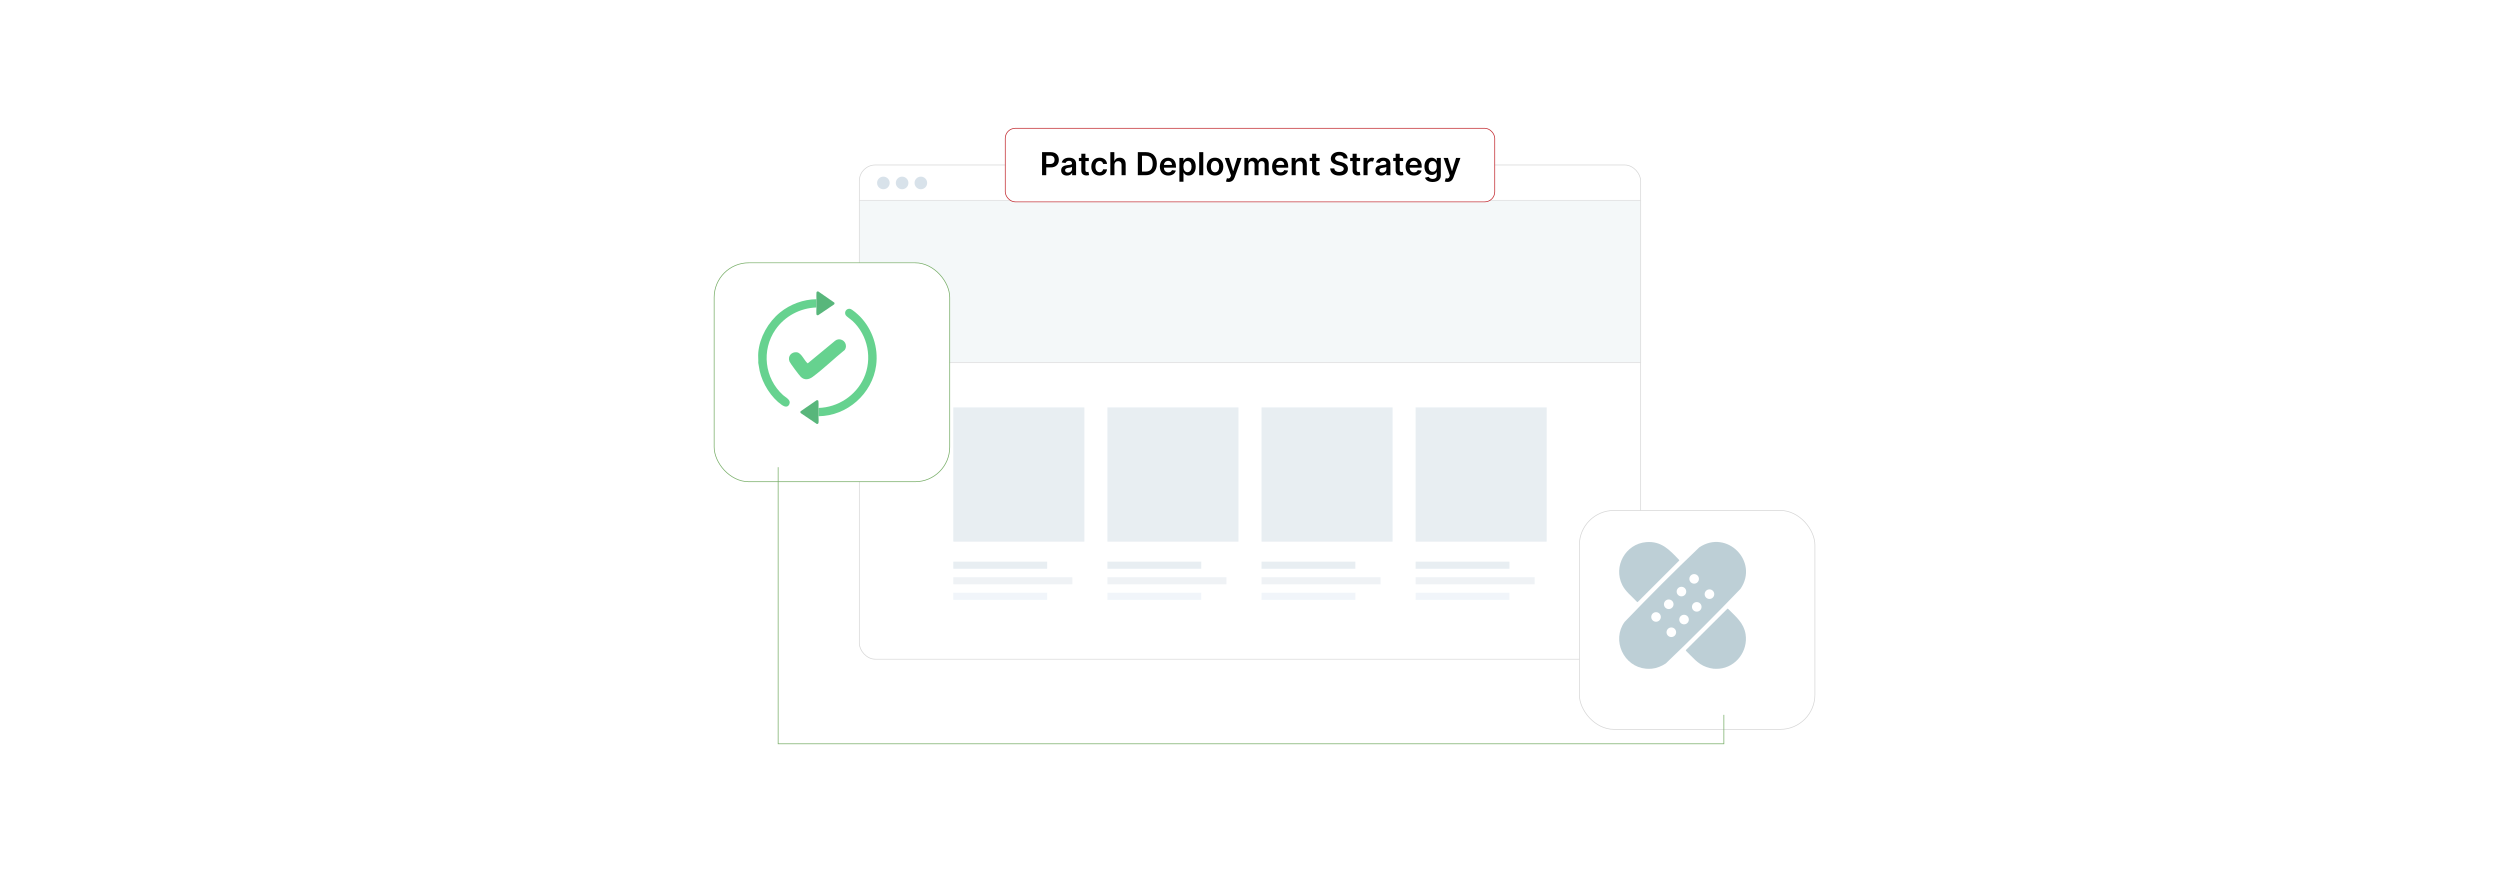 <?xml version="1.0" encoding="UTF-8"?>
<svg id="Layer_1" data-name="Layer 1" xmlns="http://www.w3.org/2000/svg" xmlns:xlink="http://www.w3.org/1999/xlink" viewBox="0 0 860 300">
  <defs>
    <filter id="drop-shadow-1" x="512.84" y="145.123" width="142.08" height="136.32" filterUnits="userSpaceOnUse">
      <feOffset dx="5" dy="5"/>
      <feGaussianBlur result="blur" stdDeviation="10"/>
      <feFlood flood-color="#000" flood-opacity=".05"/>
      <feComposite in2="blur" operator="in"/>
      <feComposite in="SourceGraphic"/>
    </filter>
    <filter id="drop-shadow-2" x="215.24" y="60.163" width="141.6" height="135.84" filterUnits="userSpaceOnUse">
      <feOffset dx="5" dy="5"/>
      <feGaussianBlur result="blur-2" stdDeviation="10"/>
      <feFlood flood-color="#000" flood-opacity=".05"/>
      <feComposite in2="blur-2" operator="in"/>
      <feComposite in="SourceGraphic"/>
    </filter>
  </defs>
  <rect y="0" width="860" height="300" fill="#fff"/>
  <g>
    <rect x="295.609" y="56.757" width="268.782" height="170.007" rx="5.489" ry="5.489" fill="#fff" stroke="#d6d6d6" stroke-miterlimit="10" stroke-width=".25"/>
    <g>
      <rect x="295.609" y="68.91" width="268.782" height="55.847" fill="#f4f8f9" stroke="#ddd" stroke-miterlimit="10" stroke-width=".25"/>
      <g opacity=".6">
        <rect x="327.939" y="140.15" width="45.088" height="46.176" fill="#d8e2ea"/>
        <rect x="380.95" y="140.15" width="45.088" height="46.176" fill="#d8e2ea"/>
        <rect x="433.962" y="140.15" width="45.088" height="46.176" fill="#d8e2ea"/>
        <rect x="486.974" y="140.15" width="45.088" height="46.176" fill="#d8e2ea"/>
      </g>
      <g opacity=".6">
        <rect x="327.939" y="193.204" width="32.279" height="2.44" fill="#d8e2ea"/>
        <rect x="327.939" y="198.558" width="40.954" height="2.44" fill="#e4eaef"/>
        <rect x="327.939" y="203.912" width="32.279" height="2.44" fill="#e7eff7"/>
      </g>
      <g opacity=".6">
        <rect x="380.95" y="193.204" width="32.279" height="2.44" fill="#d8e2ea"/>
        <rect x="380.95" y="198.558" width="40.954" height="2.44" fill="#e4eaef"/>
        <rect x="380.95" y="203.912" width="32.279" height="2.44" fill="#e7eff7"/>
      </g>
      <g opacity=".6">
        <rect x="433.962" y="193.204" width="32.279" height="2.44" fill="#d8e2ea"/>
        <rect x="433.962" y="198.558" width="40.954" height="2.44" fill="#e4eaef"/>
        <rect x="433.962" y="203.912" width="32.279" height="2.44" fill="#e7eff7"/>
      </g>
      <g opacity=".6">
        <rect x="486.974" y="193.204" width="32.279" height="2.44" fill="#d8e2ea"/>
        <rect x="486.974" y="198.558" width="40.954" height="2.44" fill="#e4eaef"/>
        <rect x="486.974" y="203.912" width="32.279" height="2.44" fill="#e7eff7"/>
      </g>
    </g>
    <g>
      <circle cx="303.879" cy="62.931" r="2.168" fill="#d8e2ea"/>
      <circle cx="310.326" cy="62.931" r="2.168" fill="#d8e2ea"/>
      <circle cx="316.773" cy="62.931" r="2.168" fill="#d8e2ea"/>
    </g>
    <rect x="538.296" y="170.595" width="81.034" height="75.309" rx="11.917" ry="11.917" fill="#fff" filter="url(#drop-shadow-1)" stroke="#d6d6d6" stroke-miterlimit="10" stroke-width=".25"/>
    <rect x="240.67" y="85.403" width="81.034" height="75.309" rx="11.917" ry="11.917" fill="#fff" filter="url(#drop-shadow-2)" stroke="#76ad66" stroke-miterlimit="10" stroke-width=".25"/>
    <g>
      <path d="M568.175,230.039c-.525.045-1.416.046-1.94,0-7.707-.675-11.918-9.82-7.375-16.093,8.37-8.716,16.948-17.32,25.694-25.657,9.483-6.354,20.594,4.841,14.186,14.267-8.37,8.715-16.949,17.322-25.694,25.657-1.336.925-3.243,1.687-4.871,1.826ZM584.435,199.133c0-.91-.738-1.648-1.649-1.648s-1.649.738-1.649,1.648.738,1.648,1.649,1.648,1.649-.738,1.649-1.648ZM580.067,203.5c0-.91-.738-1.648-1.649-1.648s-1.649.738-1.649,1.648.738,1.648,1.649,1.648,1.649-.738,1.649-1.648ZM589.702,204.393c0-.91-.739-1.648-1.65-1.648s-1.65.738-1.65,1.648.739,1.648,1.65,1.648,1.65-.738,1.65-1.648ZM575.695,207.868c0-.91-.738-1.648-1.649-1.648s-1.649.738-1.649,1.648.738,1.648,1.649,1.648,1.649-.738,1.649-1.648ZM585.332,208.758c0-.91-.738-1.648-1.649-1.648s-1.649.738-1.649,1.648.738,1.648,1.649,1.648,1.649-.738,1.649-1.648ZM571.325,212.233c0-.91-.738-1.647-1.649-1.647s-1.649.738-1.649,1.647.738,1.647,1.649,1.647,1.649-.738,1.649-1.647ZM580.958,213.129c0-.91-.738-1.648-1.649-1.648s-1.649.738-1.649,1.648.738,1.648,1.649,1.648,1.649-.738,1.649-1.648ZM576.589,217.495c0-.91-.739-1.648-1.65-1.648s-1.65.738-1.65,1.648.739,1.648,1.65,1.648,1.65-.738,1.65-1.648Z" fill="#bdcfd6"/>
      <path d="M591.366,230.039c-.524.046-1.415.045-1.94,0-.718-.061-1.732-.34-2.425-.578-3.005-1.032-4.786-3.454-7.005-5.558l-.077-.263,14.358-14.286.235.138c2.61,2.638,5.377,4.787,5.976,8.708.876,5.736-3.262,11.325-9.121,11.838Z" fill="#bdcfd6"/>
      <path d="M566.309,186.49c5.199-.429,7.98,2.65,11.249,6.061l.138.235-14.371,14.359-.235-.138c-1.704-1.86-3.894-3.467-5.035-5.77-3.184-6.426,1.115-14.159,8.255-14.748Z" fill="#bdcfd6"/>
    </g>
    <g>
      <path d="M280.856,102.924c-.008.948-.008,1.902,0,2.85-5.612.175-10.887,2.988-14.079,7.595-4.912,7.091-3.785,16.786,2.599,22.555.972.878,2.879,1.655,2.126,3.194-.56,1.142-1.675.793-2.51.219-3.715-2.554-6.689-7.364-7.668-11.741l-.488-2.762c.069-1.127-.094-2.36,0-3.474.447-5.302,3.431-10.584,7.521-13.892,3.486-2.819,7.995-4.495,12.499-4.545Z" fill="#66d28f"/>
      <path d="M281.479,100.252l5.541,3.852c.107.203.076.424-.074.597l-5.517,3.745c-.217.036-.485-.004-.554-.239-.123-.42-.013-1.876-.018-2.431-.008-.948-.008-1.902,0-2.85.006-.693-.08-1.611.007-2.267.026-.198.09-.305.26-.405h.356Z" fill="#58b67b"/>
      <path d="M288.309,116.753c2.035-.288,3.443,1.907,2.285,3.622-3.662,2.961-7.257,6.471-11.03,9.266-1.298.961-2.84,1.23-4.09.001-.569-.56-3.626-4.637-3.888-5.282-.719-1.765.685-3.43,2.545-3.171,1.599.223,2.532,2.909,3.728,3.81l9.412-7.773c.308-.23.651-.419,1.038-.474Z" fill="#66d28f"/>
      <g>
        <path d="M281.568,143.182c.007-.948.009-1.902,0-2.85,6.631-.187,12.793-4.188,15.559-10.211,3.055-6.652,1.469-14.739-3.856-19.718-.524-.49-2.11-1.532-2.362-2-.588-1.089.252-2.323,1.462-2.177.741.089,2.886,2.054,3.48,2.663,4.263,4.38,6.357,10.689,5.547,16.777-1.302,9.786-9.965,17.432-19.83,17.514Z" fill="#66d28f"/>
        <path d="M281.568,143.182c-.005.624.1,1.722-.002,2.269-.047.253-.315.453-.569.404l-5.527-3.739c-.178-.151-.175-.43-.084-.626l5.536-3.816c.154-.032.367-.017.499.068.248.158.144,2.168.148,2.59.009.948.007,1.902,0,2.85Z" fill="#58b67b"/>
      </g>
    </g>
    <polyline points="267.682 160.712 267.682 255.866 593.01 255.866 593.01 245.905" fill="none" stroke="#76ad66" stroke-miterlimit="10" stroke-width=".25"/>
    <g>
      <rect x="345.812" y="44.134" width="168.376" height="25.307" rx="3.455" ry="3.455" fill="#fff" stroke="#c1272d" stroke-miterlimit="10" stroke-width=".25"/>
      <g>
        <path d="M358.466,52.339h2.977c1.826,0,2.799,1.112,2.799,2.628,0,1.526-.984,2.628-2.817,2.628h-1.52v2.682h-1.438v-7.938ZM361.229,56.412c1.07,0,1.547-.601,1.547-1.445s-.477-1.427-1.555-1.427h-1.317v2.872h1.325Z"/>
        <path d="M365.037,58.605c0-1.341,1.105-1.685,2.26-1.81,1.05-.112,1.473-.132,1.473-.535v-.022c0-.586-.356-.919-1.008-.919-.685,0-1.081.349-1.221.756l-1.31-.186c.31-1.085,1.27-1.643,2.522-1.643,1.136,0,2.419.473,2.419,2.046v3.984h-1.349v-.817h-.047c-.256.5-.814.938-1.748.938-1.136,0-1.992-.62-1.992-1.791ZM368.773,58.141v-.701c-.182.147-.919.24-1.287.291-.628.089-1.097.314-1.097.853,0,.516.419.782,1.004.782.845,0,1.38-.561,1.38-1.225Z"/>
        <path d="M374.554,55.408h-1.174v3.077c0,.566.283.69.636.69.174,0,.333-.035.41-.055l.237,1.097c-.151.051-.427.128-.826.14-1.054.031-1.868-.519-1.86-1.639v-3.311h-.845v-1.085h.845v-1.426h1.403v1.426h1.174v1.085Z"/>
        <path d="M375.407,57.323c0-1.818,1.101-3.077,2.845-3.077,1.453,0,2.461.849,2.558,2.139h-1.341c-.108-.573-.523-1.007-1.197-1.007-.864,0-1.441.721-1.441,1.922,0,1.217.565,1.949,1.441,1.949.616,0,1.077-.368,1.197-1.008h1.341c-.101,1.264-1.054,2.151-2.55,2.151-1.779,0-2.853-1.268-2.853-3.069Z"/>
        <path d="M383.362,60.276h-1.403v-7.938h1.372v2.996h.07c.275-.675.856-1.089,1.772-1.089,1.236,0,2.05.802,2.05,2.24v3.79h-1.403v-3.573c0-.803-.434-1.272-1.17-1.272-.752,0-1.287.496-1.287,1.356v3.488Z"/>
        <path d="M391.411,60.276v-7.938h2.744c2.364,0,3.799,1.488,3.799,3.961,0,2.481-1.435,3.977-3.853,3.977h-2.69ZM394.031,59.032c1.655,0,2.496-.907,2.496-2.732,0-1.817-.841-2.717-2.453-2.717h-1.225v5.449h1.182Z"/>
        <path d="M398.993,57.335c0-1.837,1.112-3.089,2.817-3.089,1.465,0,2.721.918,2.721,3.007v.431h-4.146c.012,1.02.612,1.616,1.52,1.616.605,0,1.069-.264,1.259-.768l1.31.147c-.248,1.035-1.202,1.713-2.589,1.713-1.795,0-2.892-1.19-2.892-3.058ZM403.187,56.738c-.008-.81-.55-1.399-1.356-1.399-.837,0-1.399.64-1.441,1.399h2.798Z"/>
        <path d="M405.712,54.323h1.38v.984h.081c.213-.43.651-1.062,1.701-1.062,1.376,0,2.458,1.077,2.458,3.062,0,1.961-1.051,3.073-2.454,3.073-1.022,0-1.484-.608-1.705-1.042h-.058v3.17h-1.403v-8.185ZM408.487,59.23c.926,0,1.414-.814,1.414-1.93,0-1.108-.48-1.903-1.414-1.903-.903,0-1.399.748-1.399,1.903s.504,1.93,1.399,1.93Z"/>
        <path d="M413.926,60.276h-1.403v-7.938h1.403v7.938Z"/>
        <path d="M415.109,57.323c0-1.845,1.108-3.077,2.853-3.077s2.853,1.232,2.853,3.077c0,1.841-1.108,3.069-2.853,3.069s-2.853-1.228-2.853-3.069ZM419.392,57.319c0-1.089-.473-1.961-1.422-1.961-.965,0-1.438.872-1.438,1.961s.473,1.949,1.438,1.949c.949,0,1.422-.86,1.422-1.949Z"/>
        <path d="M421.728,62.435l.325-1.124c.612.178,1.02.124,1.283-.531l.14-.38-2.159-6.077h1.488l1.372,4.496h.062l1.376-4.496h1.492l-2.403,6.729c-.333.938-1.008,1.542-2.093,1.542-.411,0-.725-.093-.884-.158Z"/>
        <path d="M428.07,54.323h1.341v1.012h.07c.248-.679.845-1.089,1.643-1.089.803,0,1.38.414,1.608,1.089h.062c.263-.663.922-1.089,1.786-1.089,1.093,0,1.86.705,1.86,2.034v3.996h-1.406v-3.779c0-.736-.45-1.069-1.016-1.069-.679,0-1.078.465-1.078,1.136v3.713h-1.375v-3.837c0-.612-.407-1.012-1-1.012-.605,0-1.093.496-1.093,1.228v3.62h-1.403v-5.953Z"/>
        <path d="M437.603,57.335c0-1.837,1.112-3.089,2.818-3.089,1.465,0,2.721.918,2.721,3.007v.431h-4.147c.012,1.02.612,1.616,1.52,1.616.605,0,1.069-.264,1.26-.768l1.31.147c-.248,1.035-1.201,1.713-2.589,1.713-1.795,0-2.892-1.19-2.892-3.058ZM441.796,56.738c-.007-.81-.55-1.399-1.356-1.399-.837,0-1.398.64-1.441,1.399h2.798Z"/>
        <path d="M445.725,60.276h-1.403v-5.953h1.341v1.012h.07c.272-.663.884-1.089,1.775-1.089,1.228,0,2.042.814,2.038,2.24v3.79h-1.403v-3.573c0-.795-.434-1.272-1.158-1.272-.74,0-1.26.496-1.26,1.356v3.488Z"/>
        <path d="M453.942,55.408h-1.174v3.077c0,.566.282.69.636.69.174,0,.333-.035.41-.055l.236,1.097c-.15.051-.426.128-.825.14-1.054.031-1.868-.519-1.86-1.639v-3.311h-.845v-1.085h.845v-1.426h1.403v1.426h1.174v1.085Z"/>
        <path d="M460.7,53.447c-.899,0-1.434.439-1.438,1.035-.008.662.697.938,1.349,1.093l.744.185c1.193.283,2.329.911,2.333,2.287-.004,1.399-1.108,2.349-3.012,2.349-1.849,0-3.022-.888-3.081-2.465h1.415c.058.833.755,1.236,1.654,1.236.939,0,1.581-.453,1.585-1.132-.004-.616-.569-.884-1.426-1.101l-.903-.232c-1.306-.337-2.116-.992-2.116-2.132-.004-1.403,1.248-2.341,2.915-2.341,1.69,0,2.833.949,2.86,2.29h-1.384c-.073-.674-.64-1.073-1.496-1.073Z"/>
        <path d="M467.871,55.408h-1.174v3.077c0,.566.282.69.636.69.174,0,.333-.035.41-.055l.236,1.097c-.15.051-.426.128-.825.14-1.055.031-1.868-.519-1.86-1.639v-3.311h-.845v-1.085h.845v-1.426h1.403v1.426h1.174v1.085Z"/>
        <path d="M469.042,54.323h1.36v.992h.062c.217-.69.782-1.077,1.469-1.077.321,0,.589.085.798.217l-.434,1.163c-.151-.07-.325-.124-.555-.124-.732,0-1.298.53-1.298,1.282v3.5h-1.403v-5.953Z"/>
        <path d="M473.161,58.605c0-1.341,1.105-1.685,2.26-1.81,1.051-.112,1.473-.132,1.473-.535v-.022c0-.586-.356-.919-1.008-.919-.685,0-1.081.349-1.221.756l-1.31-.186c.31-1.085,1.272-1.643,2.523-1.643,1.135,0,2.418.473,2.418,2.046v3.984h-1.349v-.817h-.047c-.256.5-.814.938-1.748.938-1.135,0-1.992-.62-1.992-1.791ZM476.897,58.141v-.701c-.182.147-.918.24-1.286.291-.628.089-1.097.314-1.097.853,0,.516.418.782,1.003.782.846,0,1.38-.561,1.38-1.225Z"/>
        <path d="M482.679,55.408h-1.174v3.077c0,.566.282.69.636.69.174,0,.333-.035.41-.055l.236,1.097c-.15.051-.426.128-.825.14-1.054.031-1.868-.519-1.86-1.639v-3.311h-.845v-1.085h.845v-1.426h1.403v1.426h1.174v1.085Z"/>
        <path d="M483.531,57.335c0-1.837,1.112-3.089,2.818-3.089,1.465,0,2.721.918,2.721,3.007v.431h-4.147c.012,1.02.612,1.616,1.52,1.616.605,0,1.069-.264,1.26-.768l1.31.147c-.248,1.035-1.201,1.713-2.589,1.713-1.795,0-2.892-1.19-2.892-3.058ZM487.725,56.738c-.008-.81-.55-1.399-1.356-1.399-.837,0-1.398.64-1.441,1.399h2.798Z"/>
        <path d="M490.211,61.129l1.264-.306c.171.325.543.725,1.388.725.799,0,1.38-.36,1.38-1.213v-1.128h-.069c-.218.438-.694.984-1.714.984-1.372,0-2.453-.97-2.453-2.911,0-1.957,1.081-3.034,2.457-3.034,1.051,0,1.496.632,1.71,1.062h.077v-.984h1.384v6.05c0,1.5-1.187,2.236-2.795,2.236-1.515,0-2.372-.67-2.628-1.48ZM494.25,57.273c0-1.128-.496-1.876-1.399-1.876-.934,0-1.414.795-1.414,1.876,0,1.097.488,1.818,1.414,1.818.895,0,1.399-.683,1.399-1.818Z"/>
        <path d="M497.008,62.435l.325-1.124c.612.178,1.02.124,1.283-.531l.14-.38-2.159-6.077h1.488l1.372,4.496h.061l1.376-4.496h1.492l-2.402,6.729c-.334.938-1.008,1.542-2.093,1.542-.411,0-.726-.093-.884-.158Z"/>
      </g>
    </g>
  </g>
</svg>